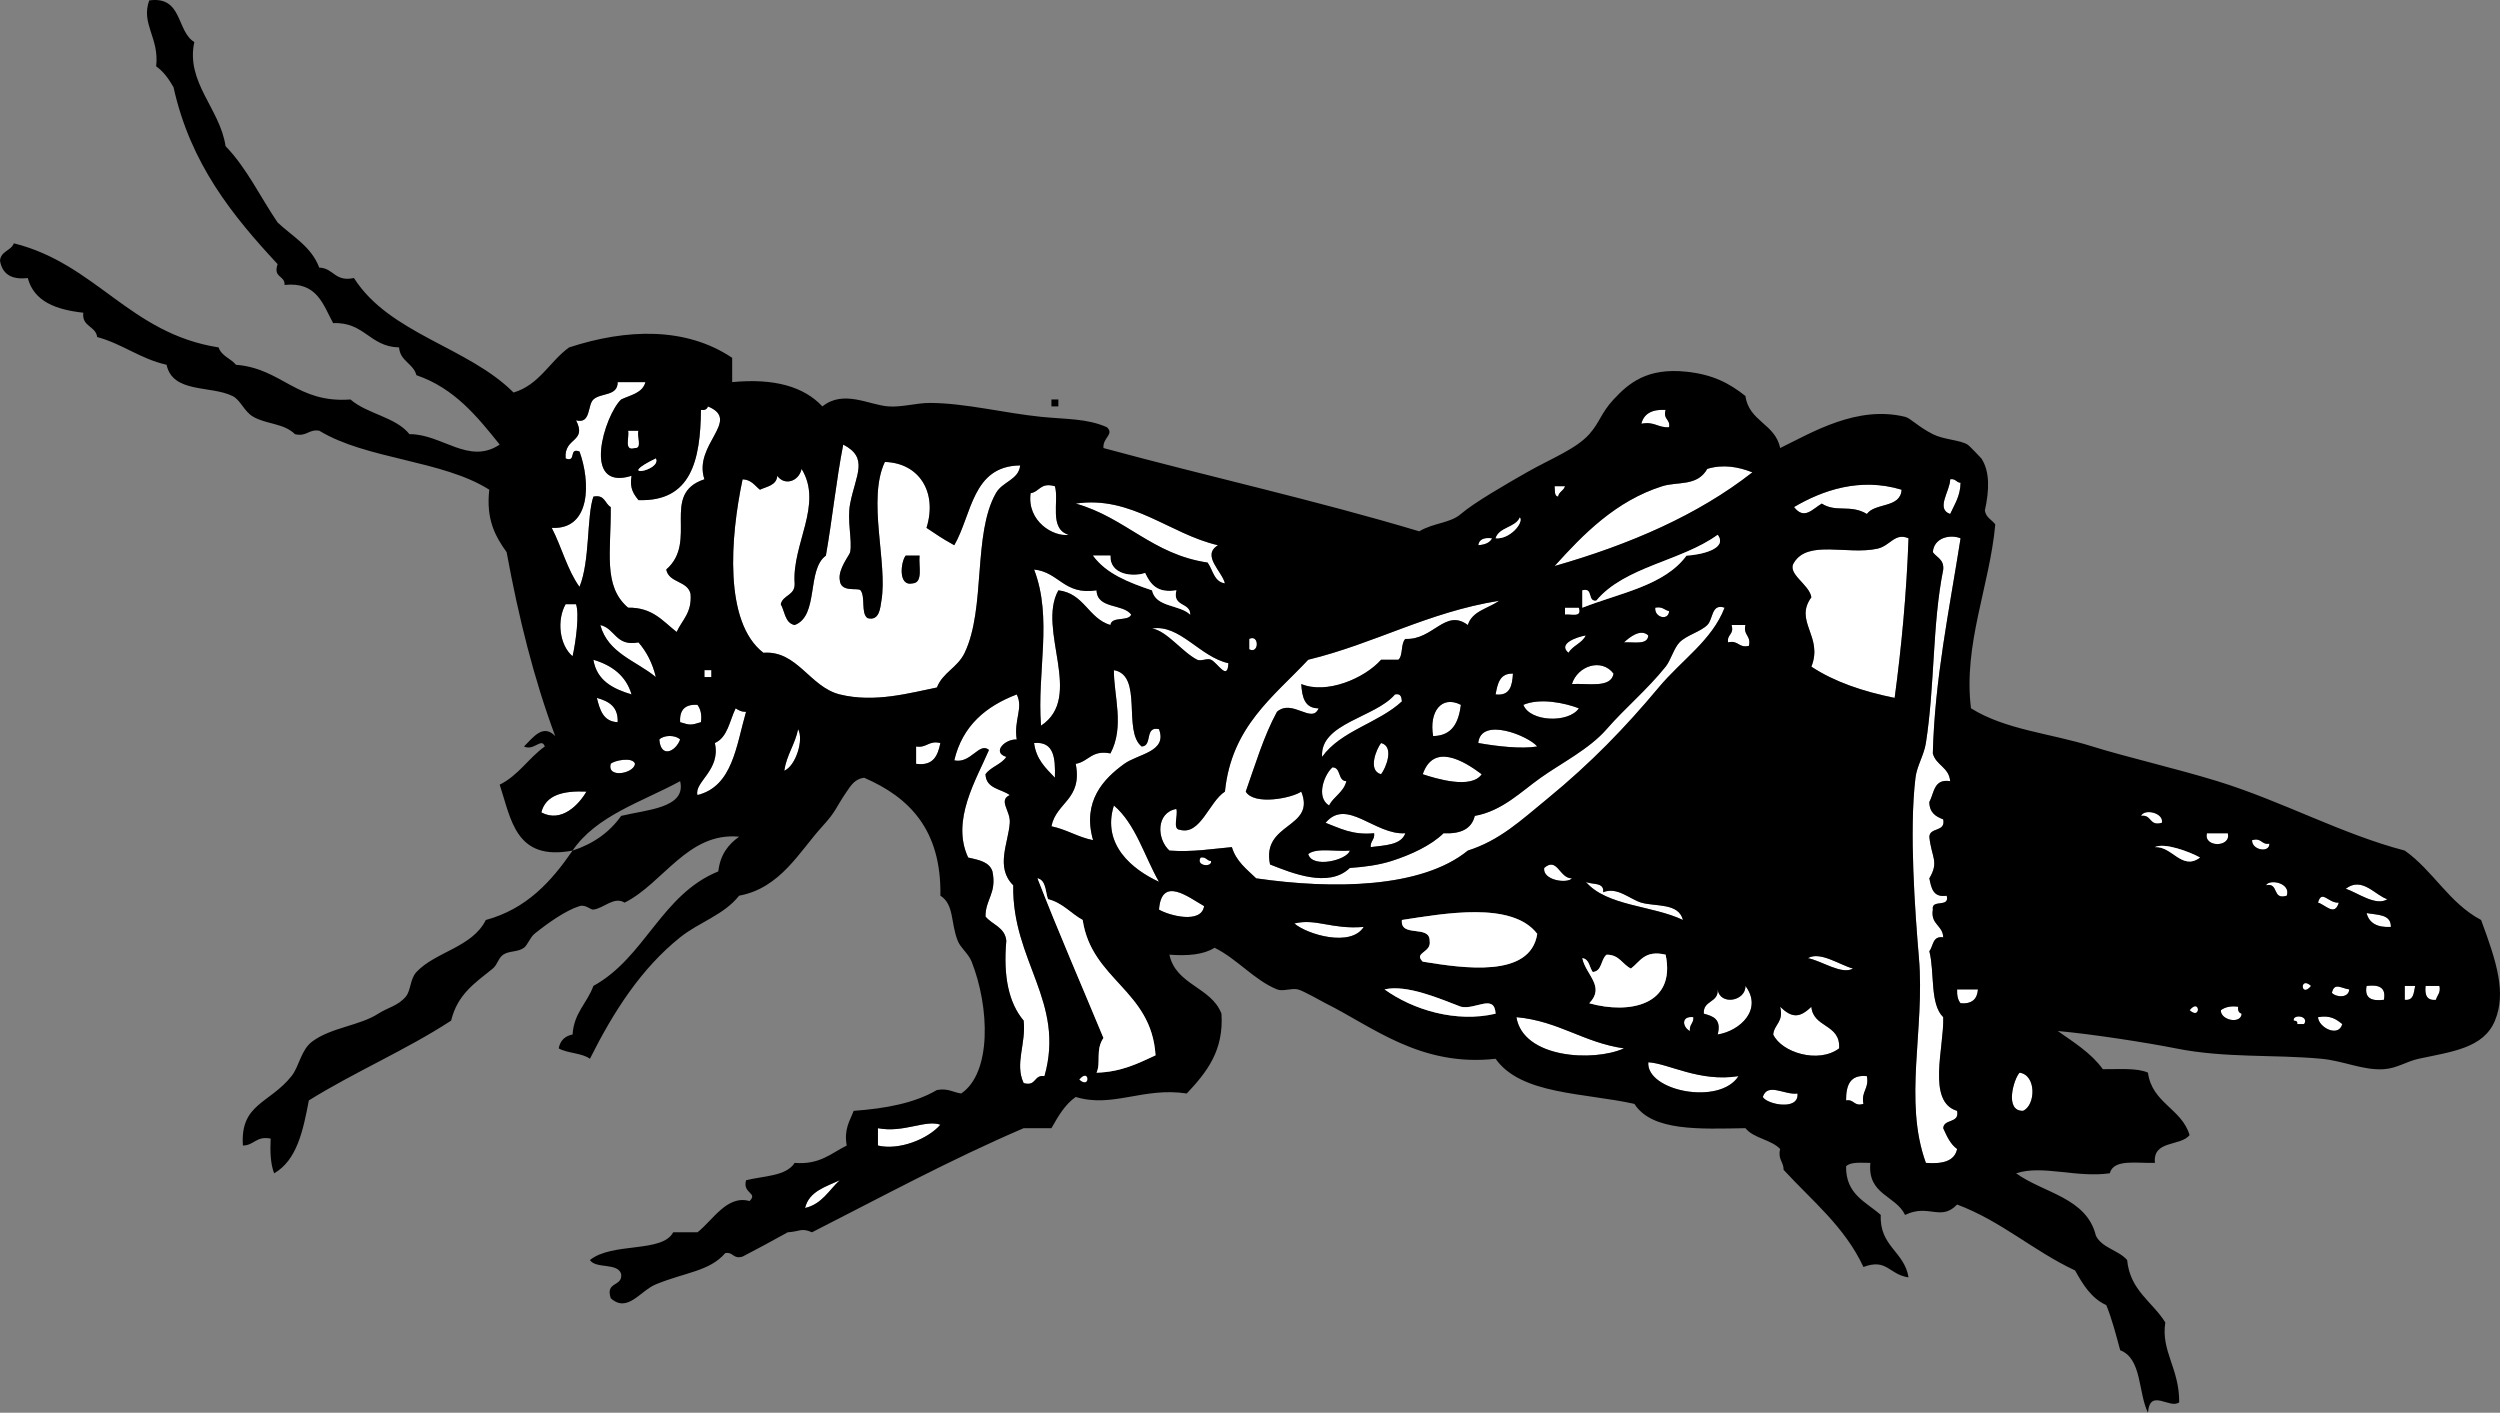 <?xml version="1.0" encoding="utf-8"?>
<!-- Generator: Adobe Illustrator 12.0.1, SVG Export Plug-In . SVG Version: 6.00 Build 51448)  -->
<!DOCTYPE svg PUBLIC "-//W3C//DTD SVG 1.1//EN" "http://www.w3.org/Graphics/SVG/1.1/DTD/svg11.dtd">
<svg xmlns="http://www.w3.org/2000/svg" xmlns:xlink="http://www.w3.org/1999/xlink" xmlns:svg="http://www.w3.org/2000/svg" xmlns:dc="http://purl.org/dc/elements/1.1/" xmlns:cc="http://web.resource.org/cc/" xmlns:rdf="http://www.w3.org/1999/02/22-rdf-syntax-ns#" version="1.1" id="Layer_1" width="720.448" height="407.121" viewBox="0 0 720.448 407.121" overflow="visible" enable-background="new 0 0 720.448 407.121" xml:space="preserve">
<rect x="0" y="0" width="720.448" height="407.121" fill="#808080" stroke="none"/>
<g>
	<path fill-rule="evenodd" clip-rule="evenodd" fill="#FFFFFF" d="M186,110.121c-0.821,3.179-4.292,3.708-7,5   c-4.72,4.445-11.635,26.562,3,22c-0.649,3.649,0.674,5.326,2,7c15.185,0.518,17.852-11.481,18-26c1.163,0.163,1.779-0.221,2-1   c9.776,4.029-4.337,10.965-1,21c-12.841,4.217-1.64,17.884-11,26c0.746,3.921,6.142,3.192,7,7c0.465,5.465-2.45,7.55-4,11   c-3.958-3.043-6.885-7.115-14-7c-7.296-6.229-4.881-16.01-5-29c-1.722-0.944-1.637-3.696-5-3c-1.955,5.724-0.939,18.571-4,26   c-3.501-4.833-5.154-11.512-8-17c11.463,0.585,11.119-13.526,8-22c-3.236-1.236-0.764,3.236-4,2c-0.546-6.185,6.281-4.601,3-11   c4.33,1.176,3.251-4.375,5-6c2.141-1.989,7.036-0.866,7-5C180.667,110.121,183.333,110.121,186,110.121z"/>
	<path fill-rule="evenodd" clip-rule="evenodd" d="M303,115.121c0.667,0,1.333,0,2,0c0,0.667,0,1.333,0,2c-0.667,0-1.333,0-2,0   C303,116.454,303,115.787,303,115.121z"/>
	<path fill-rule="evenodd" clip-rule="evenodd" fill="#FFFFFF" d="M480,118.121c-0.826,2.826,1.409,2.591,1,5   c-3.22,0.22-4.231-1.769-8-1C473.727,119.181,476.117,117.905,480,118.121z"/>
	<path fill-rule="evenodd" clip-rule="evenodd" fill="#FFFFFF" d="M181,124.121c1,0,2,0,3,0c-0.547,1.453,1.168,5.168-1,5   C179.64,130.147,181.443,126.01,181,124.121z"/>
	<path fill-rule="evenodd" clip-rule="evenodd" fill="#FFFFFF" d="M243,128.121c7.451,3.837,3.606,8.728,2,17   c-0.949,4.887,0.664,10.583,0,14c-0.165,0.849-3.527,4.882-3,8c0.252,3.808,5.297,2.107,6,3c1.46,1.873,0.04,6.627,2,8   c3.498,0.975,3.679-3.142,4-5c1.862-10.79-4.141-29.18,1-40c9.902,0.288,15.202,8.733,12,19c3.106,2.027,3.862,2.7,8,5   c5.126-8.874,5.154-22.846,19-23c-0.443,4.2-5.076,4.604-7,8c-6.703,11.828-2.86,33.122-9,46c-2.059,4.317-6.331,5.677-8,10   c-7.675,1.528-17.905,4.506-28,2c-8.646-2.146-12.276-12.769-22-12c-11.453-8.789-9.534-33.331-6-50c2.555,0.112,3.5,1.833,5,3   c2.051-0.949,4.76-1.24,5-4c2.1,2.958,6.229,1.615,7-2c6.297,10.261-2.8,21.649-2,33c0.178,3.511-3.378,3.289-4,6   c1.2,2.134,1.22,5.446,4,6c7.064-2.602,3.385-15.948,9-20C239.851,149.638,240.976,138.43,243,128.121z M263,168.121   c3.111-0.223,1.689-4.977,2-8c-1.333,0-2.667,0-4,0C259.614,161.8,258.691,169.08,263,168.121z"/>
	<path fill-rule="evenodd" clip-rule="evenodd" fill="#FFFFFF" d="M505,136.121c-15.705,12.294-35.232,20.767-57,27   c8.28-9.207,17.665-18.774,31-23c4.49-1.423,10.095,0.138,13-5C496.521,133.718,500.963,134.52,505,136.121z"/>
	<path fill-rule="evenodd" clip-rule="evenodd" fill="#FFFFFF" d="M562,138.121c1.615-0.282,1.722,0.945,3,1   c-0.08,3.92-1.763,6.237-3,9C557.728,146.668,562.016,141.41,562,138.121z"/>
	<path fill-rule="evenodd" clip-rule="evenodd" fill="#FFFFFF" d="M548,141.121c-0.288,5.378-7.636,3.698-10,7   c-4.696-2.861-8.94-0.329-13-3c-2.752,1.633-5.065,4.792-8,1C525.201,141.293,536.005,137.499,548,141.121z"/>
	<path fill-rule="evenodd" clip-rule="evenodd" fill="#FFFFFF" d="M304,140.121c1.275,4.127-1.837,12.335,4,14   c-4.37,0.682-12.113-3.871-11-12C299.615,141.736,299.793,138.914,304,140.121z"/>
	<path fill-rule="evenodd" clip-rule="evenodd" fill="#FFFFFF" d="M448,140.121c1,0,2,0,3,0c-0.354,1.313-1.761,1.573-2,3   C447.828,142.959,448.156,141.297,448,140.121z"/>
	<path fill-rule="evenodd" clip-rule="evenodd" fill="#FFFFFF" d="M310,145.121c16.076-2.405,27.159,8.838,41,12   c-4.836,2.972,1.202,7.523,2,11c-3.211-0.455-3.441-3.892-5-6C332.022,159.765,324.326,149.128,310,145.121z"/>
	<path fill-rule="evenodd" clip-rule="evenodd" fill="#FFFFFF" d="M565,155.121c-3.318,21.088-7.446,40.592-8,62   c0.898,3.435,4.685,3.982,5,8c-4.767-0.767-4.59,3.41-6,6c0.008,2.992,1.798,4.202,4,5c0.753,3.753-3.82,2.18-4,5   c0.579,5.949,2.888,7.154,0,12c0.57,2.763,1.059,5.607,5,5c0.962,3.629-4.493,0.84-4,4c-0.698,4.365,2.887,4.446,3,8   c-3.135-0.468-2.819,2.515-4,4c1.565,6.102,0.098,15.235,4,19c0.29,8.641-4.812,24.424,4,27c0.753,3.753-3.82,2.18-4,5   c1.035,2.299,2.065,4.602,4,6c-0.745,3.589-4.304,4.362-9,4c-6.52-17.878-0.27-38.443-2-59c-1.115-13.249-2.858-36.7-1-52   c0.419-3.452,2.454-6.483,3-10c2.618-16.856,1.813-34.095,5-50c0.251-2.917-1.883-3.45-3-5   C557.334,154.897,562.013,153.914,565,155.121z"/>
	<path fill-rule="evenodd" clip-rule="evenodd" fill="#FFFFFF" d="M430,155.121c-0.658,1.342-2.138,1.862-4,2   C426.241,155.361,427.721,154.841,430,155.121z"/>
	<path fill-rule="evenodd" clip-rule="evenodd" fill="#FFFFFF" d="M550,155.121c-0.584,16.083-2.028,31.305-4,46   c-9.15-1.85-17.373-4.627-24-9c3.49-8.762-5.095-13.035,0-20c-0.596-3.772-7.182-6.773-5-10c4.043-6.633,15.414-2.134,24-4   C544.746,157.306,546.027,153.404,550,155.121z"/>
	<path fill-rule="evenodd" clip-rule="evenodd" d="M261,160.121c1.333,0,2.667,0,4,0c-0.311,3.023,1.111,7.777-2,8   C258.691,169.08,259.614,161.8,261,160.121z"/>
	<path fill-rule="evenodd" clip-rule="evenodd" fill="#FFFFFF" d="M298,164.121c7.259,0.741,8.557,7.443,18,6   c0.204,5.463,7.582,3.752,10,7c-0.904,2.096-5.645,0.355-6,3c-6.419-1.914-7.536-9.131-15-10c-6.28,11.302,7.525,30.752-5,39   C298.797,193.702,303.405,178.125,298,164.121z"/>
	<path fill-rule="evenodd" clip-rule="evenodd" fill="#FFFFFF" d="M432,173.121c-3.075,2.259-7.761,2.905-9,7   c-6.521-4.88-9.994,4.398-18,4c-1.388,1.278-0.612,4.722-2,6c-1.667,0-3.333,0-5,0c-4.798,5.418-15.766,10.022-23,7   c0.222,3.777,0.981,7.019,5,7c-1.901,4.664-7.591-2.85-12,1c-3.768,6.898-6.215,15.118-9,23c2.365,4.025,13.21,1.925,16,0   c4.313,10.73-11.554,8.81-9,21c6.25,2.457,16.911,6.904,23,1c4.242-0.277,8.418-0.859,12-2c5.556-1.77,11.416-4.477,15-8   c4.923,0.256,8.098-1.236,9-5c7.873-1.378,13.425-7.06,19-11c6.114-4.321,14.029-8.291,19-14c5.366-6.163,11.585-11.265,17-18   c1.494-1.858,2.363-5.324,4-7c2.056-2.105,5.923-2.98,8-5c1.766-1.716,1.119-6.294,5-5c-3.63,9.436-12.31,14.993-19,23   c-9.651,11.551-19.526,21.772-32,32c-7.846,6.434-13.802,12.063-23,15c-13.357,10.894-38.945,11.195-61,8   c-2.709-2.624-5.78-4.887-7-9c-5.82,0.513-11.188,1.479-18,1c-3.692-3.37-3.87-10.942,2-12c0.575,1.758-1.208,5.875,1,6   c5.937,1.705,8.425-8.072,13-11c1.896-18.771,14.013-27.32,24-38C396.309,185.429,411.343,176.463,432,173.121z"/>
	<path fill-rule="evenodd" clip-rule="evenodd" fill="#FFFFFF" d="M163,174.121c1,0,2,0,3,0c1.005,2.8-0.056,10.943-1,15   C161.199,185.894,160.405,178.69,163,174.121z"/>
	<path fill-rule="evenodd" clip-rule="evenodd" fill="#FFFFFF" d="M451,175.121c1.333,0,2.667,0,4,0c1.008,3.008-2.228,1.772-4,2   C451,176.454,451,175.788,451,175.121z"/>
	<path fill-rule="evenodd" clip-rule="evenodd" fill="#FFFFFF" d="M477,175.121c2.09-0.424,2.648,0.686,4,1   C480.88,178.96,476.735,178.042,477,175.121z"/>
	<path fill-rule="evenodd" clip-rule="evenodd" fill="#FFFFFF" d="M173,180.121c4.334,0.999,4.405,6.262,11,5   c2.325,2.675,4.038,5.962,5,10C183.354,190.433,175.179,188.275,173,180.121z"/>
	<path fill-rule="evenodd" clip-rule="evenodd" fill="#FFFFFF" d="M332,181.121c7.978-1.3,13.792,8.2,22,10   c-0.213,5.25-2.993,0.009-5-1c-1.063-0.534-2.94,0.54-4,0C340.699,187.929,336.26,181.797,332,181.121z"/>
	<path fill-rule="evenodd" clip-rule="evenodd" fill="#FFFFFF" d="M499,180.121c1.333,0,2.667,0,4,0c-0.726,3.059,1.726,2.941,1,6   c-3.059,0.726-2.941-1.726-6-1C497.591,182.711,499.826,182.947,499,180.121z"/>
	<path fill-rule="evenodd" clip-rule="evenodd" fill="#FFFFFF" d="M475,183.121c-0.14,2.86-4.171,1.829-7,2   C469.617,183.614,472.812,181.051,475,183.121z"/>
	<path fill-rule="evenodd" clip-rule="evenodd" fill="#FFFFFF" d="M457,183.121c-1.076,2.257-3.754,2.913-5,5   C448.752,185.45,454.634,183.488,457,183.121z"/>
	<path fill-rule="evenodd" clip-rule="evenodd" fill="#FFFFFF" d="M360,184.121c2.917-1.47,2.917,4.47,0,3   C360,186.121,360,185.121,360,184.121z"/>
	<path fill-rule="evenodd" clip-rule="evenodd" fill="#FFFFFF" d="M171,190.121c5.382,1.618,9.411,4.59,11,10   C176.624,198.497,171.983,196.137,171,190.121z"/>
	<path fill-rule="evenodd" clip-rule="evenodd" fill="#FFFFFF" d="M465,194.121c-0.73,4.27-7.24,2.76-12,3   C454.6,191.924,461.504,189.526,465,194.121z"/>
	<path fill-rule="evenodd" clip-rule="evenodd" fill="#FFFFFF" d="M203,193.121c0.667,0,1.333,0,2,0c0,0.667,0,1.333,0,2   c-0.667,0-1.333,0-2,0C203,194.454,203,193.788,203,193.121z"/>
	<path fill-rule="evenodd" clip-rule="evenodd" fill="#FFFFFF" d="M321,193.121c8.521,1.479,2.453,17.547,8,22   c3.246-0.088,0.704-5.963,5-5c2.477,6.56-5.98,7.104-10,10c-5.938,4.278-12.197,10.785-9,22c-4.447-0.887-7.587-3.079-12-4   c1.372-6.962,9-7.667,7-18c3.714-0.619,4.575-4.092,10-3C324.156,209.407,320.926,200.278,321,193.121z"/>
	<path fill-rule="evenodd" clip-rule="evenodd" fill="#FFFFFF" d="M436,194.121c-0.2,3.467-0.833,6.501-5,6   C431.561,197.015,432.193,193.981,436,194.121z"/>
	<path fill-rule="evenodd" clip-rule="evenodd" fill="#FFFFFF" d="M293,200.121c1.989,3.912-0.899,7.333,0,13   c-3.204-0.271-7.319,3.65-3,5c-1.453,2.214-4.487,2.847-6,5c0.149,4.185,4.484,4.183,7,6c-3.388,1.569,0.245,4.508,0,8   c-0.411,5.862-4.23,12.834,1,18c-0.403,21.823,15.067,33.536,9,55c-3.15-0.483-2.264,3.069-6,2c-2.626-5.601,0.729-11.247,0-18   c-4.282-5.052-5.923-12.743-5-23c-0.387-3.946-4.065-4.602-6-7c-0.024-5.023,3.304-6.696,2-13c-0.879-2.787-4.017-3.316-7-4   c-5.004-10.707,2.424-22.604,6-31c-2.787-2.396-5.233,4.057-10,3C277.361,209.148,284.081,203.535,293,200.121z"/>
	<path fill-rule="evenodd" clip-rule="evenodd" fill="#FFFFFF" d="M404,202.121c-6.727,6.273-17.581,8.419-23,16   c-0.721-9.729,15.356-11.304,21-18C403.701,199.753,403.887,200.901,404,202.121z"/>
	<path fill-rule="evenodd" clip-rule="evenodd" fill="#FFFFFF" d="M172,201.121c3.396,0.938,6.191,2.476,6,7   C173.837,207.95,172.867,204.586,172,201.121z"/>
	<path fill-rule="evenodd" clip-rule="evenodd" fill="#FFFFFF" d="M421,203.121c-0.651,5.016-2.423,8.91-8,9   C411.778,205.147,415.393,200.245,421,203.121z"/>
	<path fill-rule="evenodd" clip-rule="evenodd" fill="#FFFFFF" d="M455,204.121c-2.884,4.296-14.089,3.962-16-1   C443.778,201.074,450.84,202.529,455,204.121z"/>
	<path fill-rule="evenodd" clip-rule="evenodd" fill="#FFFFFF" d="M201,203.121c0.839,1.161,1.319,2.681,1,5   c-2.928,0.898-3.072,0.898-6,0C195.771,204.559,197.438,202.892,201,203.121z"/>
	<path fill-rule="evenodd" clip-rule="evenodd" fill="#FFFFFF" d="M212,204.121c0.804,0.529,1.624,1.043,3,1   c-2.849,9.818-3.856,21.477-14,24c-1.041-3.735,6.808-7.171,5-15C209.705,212.493,210.243,207.697,212,204.121z"/>
	<path fill-rule="evenodd" clip-rule="evenodd" fill="#FFFFFF" d="M230,210.121c1.693,3.066-0.683,10.62-4,12   C226.706,217.494,229.104,214.557,230,210.121z"/>
	<path fill-rule="evenodd" clip-rule="evenodd" fill="#FFFFFF" d="M443,215.121c-4.491,0.766-11.459-0.021-17-1   C426.759,206.421,440.547,212.104,443,215.121z"/>
	<path fill-rule="evenodd" clip-rule="evenodd" fill="#FFFFFF" d="M196,213.121c-1.271,3.439-5.546,5.54-6,0   C191.279,211.753,194.721,211.753,196,213.121z"/>
	<path fill-rule="evenodd" clip-rule="evenodd" fill="#FFFFFF" d="M271,214.121c-0.738,3.595-1.983,6.684-7,6c0-1.667,0-3.333,0-5   C267.156,215.61,267.531,213.319,271,214.121z"/>
	<path fill-rule="evenodd" clip-rule="evenodd" fill="#FFFFFF" d="M298,214.121c5.874-0.54,6.143,4.524,6,10   C301.394,221.393,298.599,218.855,298,214.121z"/>
	<path fill-rule="evenodd" clip-rule="evenodd" fill="#FFFFFF" d="M398,214.121c3.93,1.012,1.369,7.278,0,9   C394.07,222.109,396.631,215.842,398,214.121z"/>
	<path fill-rule="evenodd" clip-rule="evenodd" fill="#FFFFFF" d="M427,223.121c-3.001,4.41-13.243,1.235-17,0   C413.084,214.111,421.604,219.074,427,223.121z"/>
	<path fill-rule="evenodd" clip-rule="evenodd" fill="#FFFFFF" d="M183,220.121c-0.295,2.814-8.162,4.286-7,0   C176.845,219.183,182.375,217.985,183,220.121z"/>
	<path fill-rule="evenodd" clip-rule="evenodd" fill="#FFFFFF" d="M384,221.121c2.57,0.097,1.43,3.903,4,4   c-0.791,3.21-3.631,4.369-5,7C379.119,229.736,381.651,223.115,384,221.121z"/>
	<path fill-rule="evenodd" clip-rule="evenodd" fill="#FFFFFF" d="M169,228.121c-2.169,3.751-7.211,9.108-13,6   C157.258,229.045,162.365,227.819,169,228.121z"/>
	<path fill-rule="evenodd" clip-rule="evenodd" fill="#FFFFFF" d="M321,232.121c6.3,5.367,8.758,14.576,13,22   C326.4,250.633,317.453,243.453,321,232.121z"/>
	<path fill-rule="evenodd" clip-rule="evenodd" fill="#FFFFFF" d="M405,240.121c-1.23,3.437-5.876,3.457-10,4   c-0.127-1.794,1.225-2.109,1-4c-6.274,0.607-9.875-1.458-14-3C388.121,229.774,396.246,240.74,405,240.121z"/>
	<path fill-rule="evenodd" clip-rule="evenodd" fill="#FFFFFF" d="M617,235.121c1.025-2.23,6.695-0.79,6,2   C619.264,238.19,620.149,234.637,617,235.121z"/>
	<path fill-rule="evenodd" clip-rule="evenodd" fill="#FFFFFF" d="M636,240.121c2,0,4,0,6,0   C643.102,244.288,634.898,244.288,636,240.121z"/>
	<path fill-rule="evenodd" clip-rule="evenodd" fill="#FFFFFF" d="M649,242.121c2.826-0.826,2.591,1.409,5,1   C654.066,245.943,648.864,244.969,649,242.121z"/>
	<path fill-rule="evenodd" clip-rule="evenodd" fill="#FFFFFF" d="M389,245.121c-0.704,2.701-10.84,5.268-12,1   C379.417,244.205,385.036,245.49,389,245.121z"/>
	<path fill-rule="evenodd" clip-rule="evenodd" fill="#FFFFFF" d="M346,247.121c1.615-0.282,1.722,0.945,3,1   C349.396,250.061,344.445,249.582,346,247.121z"/>
	<path fill-rule="evenodd" clip-rule="evenodd" fill="#FFFFFF" d="M453,253.121c-1.353,1.609-8.522,0.58-8-3   C448.817,246.803,449.365,253.161,453,253.121z"/>
	<path fill-rule="evenodd" clip-rule="evenodd" fill="#FFFFFF" d="M457,254.121c1.742,0.924,5.367-0.034,5,3   c4.073-1.668,7.66,2.024,11,3c4.095,1.196,10.73-0.015,12,5C476.213,260.908,462.965,261.156,457,254.121z"/>
	<path fill-rule="evenodd" clip-rule="evenodd" fill="#FFFFFF" d="M653,255.121c1.017-1.91,7.268-0.68,6,3   C654.634,259.487,656.872,254.249,653,255.121z"/>
	<path fill-rule="evenodd" clip-rule="evenodd" fill="#FFFFFF" d="M676,256.121c4.72-3.675,8.6,2.033,12,3   C684.777,261.298,679.288,257.2,676,256.121z"/>
	<path fill-rule="evenodd" clip-rule="evenodd" fill="#FFFFFF" d="M347,261.121c-0.784,5.299-10.332,2.641-13,1   C334.731,252.274,342.6,258.644,347,261.121z"/>
	<path fill-rule="evenodd" clip-rule="evenodd" fill="#FFFFFF" d="M674,260.121c-1.22,4.107-3.859,0.572-6,0   C669.066,256.167,671.033,260.375,674,260.121z"/>
	<path fill-rule="evenodd" clip-rule="evenodd" fill="#FFFFFF" d="M682,263.121c3.078,0.589,7.077,0.256,7,4   C685.117,267.336,682.727,266.06,682,263.121z"/>
	<path fill-rule="evenodd" clip-rule="evenodd" fill="#FFFFFF" d="M373,266.121c6.343-1.531,10.685,1.775,20,1   C389.285,273.047,376.716,269.312,373,266.121z"/>
	<path fill-rule="evenodd" clip-rule="evenodd" fill="#FFFFFF" d="M521,276.121c3.475-2.101,9.277,2.026,13,3   C530.748,280.999,524.946,276.872,521,276.121z"/>
	<path fill-rule="evenodd" clip-rule="evenodd" fill="#FFFFFF" d="M666,284.121C662.968,287.818,662.631,281.083,666,284.121   L666,284.121z"/>
	<path fill-rule="evenodd" clip-rule="evenodd" fill="#FFFFFF" d="M503,284.121c5.053,6.736-1.471,12.951-8,14   c1.163-4.496-1.383-5.284-4-6c-0.275-3.942,4.275-3.058,4-7C495.65,289.836,503.085,288.554,503,284.121z"/>
	<path fill-rule="evenodd" clip-rule="evenodd" fill="#FFFFFF" d="M677,285.121c-0.102,2.545-3.727,2.362-5,1   C672.691,282.986,674.667,284.817,677,285.121z"/>
	<path fill-rule="evenodd" clip-rule="evenodd" fill="#FFFFFF" d="M682,284.121c3.418-0.418,5.698,0.302,5,4   C683.582,288.539,681.302,287.819,682,284.121z"/>
	<path fill-rule="evenodd" clip-rule="evenodd" fill="#FFFFFF" d="M693,284.121c1,0,2,0,3,0c-0.421,1.912-0.362,4.305-3,4   C693,286.788,693,285.454,693,284.121z"/>
	<path fill-rule="evenodd" clip-rule="evenodd" fill="#FFFFFF" d="M699,284.121c1.333,0,2.667,0,4,0c0.424,2.09-0.686,2.648-1,4   C699.365,288.422,698.718,286.736,699,284.121z"/>
	<path fill-rule="evenodd" clip-rule="evenodd" fill="#FFFFFF" d="M564,285.121c2,0,4,0,6,0c-0.188,2.812-1.739,4.261-5,4   C564.224,288.231,563.925,286.863,564,285.121z"/>
	<path fill-rule="evenodd" clip-rule="evenodd" fill="#FFFFFF" d="M513,290.121c3.373,3.283,5.627,3.283,9,0   c0.521,6.145,8.443,4.89,8,12c-5.965,4.487-16.596,1.19-19-4C511.306,295.093,514.094,294.548,513,290.121z"/>
	<path fill-rule="evenodd" clip-rule="evenodd" fill="#FFFFFF" d="M631,291.121C634.032,287.423,634.369,294.158,631,291.121   L631,291.121z"/>
	<path fill-rule="evenodd" clip-rule="evenodd" fill="#FFFFFF" d="M645,290.121c-0.163,1.162,0.221,1.779,1,2   c-0.153,3.118-6.117,1.923-6-1C641.161,290.282,642.681,289.801,645,290.121z"/>
	<path fill-rule="evenodd" clip-rule="evenodd" fill="#FFFFFF" d="M437,293.121c12.211,1.122,19.331,7.336,31,9   C459.161,306.1,438.891,304.942,437,293.121z"/>
	<path fill-rule="evenodd" clip-rule="evenodd" fill="#FFFFFF" d="M488,293.121c0.127,1.794-1.225,2.109-1,4   C484.924,296.116,484.259,292.699,488,293.121z"/>
	<path fill-rule="evenodd" clip-rule="evenodd" fill="#FFFFFF" d="M661,294.121c-0.396-1.94,4.555-1.461,3,1c-0.667,0-1.333,0-2,0   C662.184,294.27,661.61,294.177,661,294.121z"/>
	<path fill-rule="evenodd" clip-rule="evenodd" fill="#FFFFFF" d="M668,293.121c3.649-0.649,5.326,0.674,7,2   C673.93,299.109,668.123,296.087,668,293.121z"/>
	<path fill-rule="evenodd" clip-rule="evenodd" fill="#FFFFFF" d="M501,310.121c-5.427,8.554-26.604,4.285-26-4   C480.826,306.451,489.759,311.914,501,310.121z"/>
	<path fill-rule="evenodd" clip-rule="evenodd" fill="#FFFFFF" d="M582,309.121c4.916,0.681,4.659,9.409,1,11   C577.553,320.263,580.328,310.873,582,309.121z"/>
	<path fill-rule="evenodd" clip-rule="evenodd" fill="#FFFFFF" d="M311,311.121C314.032,307.423,314.369,314.158,311,311.121   L311,311.121z"/>
	<path fill-rule="evenodd" clip-rule="evenodd" fill="#FFFFFF" d="M538,310.121c0.708,3.708-1.708,4.292-1,8   c-2.826,0.826-2.591-1.409-5-1C531.973,312.759,533.148,309.602,538,310.121z"/>
	<path fill-rule="evenodd" clip-rule="evenodd" fill="#FFFFFF" d="M518,315.121c0.508,5.09-8.849,3.141-10,1   C509.381,311.822,514.362,315.668,518,315.121z"/>
	<path fill-rule="evenodd" clip-rule="evenodd" fill="#FFFFFF" d="M271,324.121c-3.609,4.163-11.929,7.461-18,6c0-1.667,0-3.333,0-5   C260.359,326.56,266.772,322.573,271,324.121z"/>
	<path fill-rule="evenodd" clip-rule="evenodd" fill="#FFFFFF" d="M242,340.121c-3.129,2.871-5.125,6.875-10,8   C233.172,343.293,237.906,342.026,242,340.121z"/>
	<path fill-rule="evenodd" clip-rule="evenodd" d="M196,225.121c-11.016,5.984-24.115,9.886-31,20c-16.46,3.127-17.678-8.988-21-19   c5.37-2.63,8.323-7.677,13-11c-0.92-2.726-3.126,1.396-6,0c2.668-2.632,5.482-6.638,9-3c-6.073-16.261-10.544-34.122-14-53   c-3.2-4.467-5.989-9.344-5-18c-13.458-8.542-35.312-8.688-49-17c-3.156-0.489-3.531,1.802-7,1c-3.213-3.168-8.173-2.826-12-5   c-2.661-1.512-3.642-4.846-6-6c-6.332-3.1-17.22-0.726-19-9c-7.607-1.726-12.668-5.998-20-8c-0.419-3.248-4.453-2.881-4-7   c-7.791-0.876-14.175-3.158-16-10c-4.909,0.576-7.37-1.297-8-5c0.225-2.775,3.171-2.829,4-5c23.737,5.93,33.343,25.99,59,30   c0.827,2.507,3.503,3.163,5,5c13.275,1.058,17.514,11.153,33,10c4.798,4.202,12.997,5.003,17,10c9.325-0.082,17.082,8.967,26,3   c-6.523-8.144-13.077-16.257-24-20c-0.898-3.435-4.684-3.982-5-8c-8.473-0.194-9.95-7.384-19-7c-2.928-5.406-4.662-12.005-14-11   c0.17-2.837-3.382-1.952-2-6c-13.003-13.997-25.11-28.89-30-51c-1.347-2.319-2.841-4.492-5-6c0.961-8.25-4.454-12.176-2-19   c9.675-1.341,7.792,8.874,13,12c-2.526,11.623,7.412,19.183,9,30c6.077,6.256,10.015,14.651,15,22c4.296,4.037,9.733,6.933,12,13   c4.19,0.143,4.462,4.204,10,3c10.231,16.102,32.839,19.828,46,33c7.444-2.223,10.383-8.95,16-13c16.662-5.45,33.716-5.921,47,3   c0,2.333,0,4.667,0,7c12.175-1.175,20.677,1.323,26,7c6.094-4.905,13.47-0.404,19,0c3.917,0.286,8.079-1.01,12-1   c10.057,0.024,21.606,2.95,32,4c7.339,0.742,13.223,0.443,19,3c2.204,2.111-1.283,2.956-1,6c30.146,8.187,61.521,15.146,91,24   c4.092-2.47,8.884-2.306,12-5c3.699-3.198,12.886-8.521,19-12c6.994-3.979,14.143-6.69,18-11c3.009-3.362,3.354-6.074,7-10   c4.326-4.659,9.623-9.214,21-8c7.628,0.814,12.284,3.273,17,7c0.985,7.348,8.641,8.025,10,15c9.303-4.547,22.194-12.367,36-9   c1.592,0.388,3.67,2.799,8,5c3.163,1.608,7.804,1.644,10,3c0.683,0.421,4.063,4.097,4,4c2.478,3.793,2.287,9.138,1,15   c0.297,2.036,2.003,2.664,3,4c-1.612,17.753-9.287,34.67-7,53c9.98,6.232,22.821,7.169,35,11c9.316,2.931,24.242,6.375,36,10   c18.693,5.763,35.856,15.267,54,20c8.206,5.794,12.821,15.179,22,20c4.615,12.38,7.264,21.091,4,29c-3.285,7.96-12.405,8.941-22,11   c-3.45,0.74-6.203,2.745-10,3c-6.003,0.403-11.562-2.397-18-3c-13.816-1.293-27.649-0.128-42-3c-7.922-1.586-24.183-4.145-34-5   c4.698,3.302,9.644,6.356,13,11c4.612,0.055,9.776-0.443,13,1c1.181,8.819,9.699,10.3,12,18c-2.674,3.326-10.646,1.354-10,8   c-5.149,0.184-11.913-1.246-13,3c-9.83,1.358-19.322-2.49-27,0c7.934,5.733,20.344,6.989,23,18c1.78,3.553,6.531,4.136,9,7   c0.842,8.825,7.319,12.014,11,18c-1.3,8.266,4.078,13.25,4,23c-2.725,2.068-8.463-4.234-9,3c-2.854-5.812-1.712-15.621-8-18   c-1.203-4.464-2.365-8.968-4-13c-4.341-1.992-6.741-5.926-9-10c-12.037-5.629-21.162-14.171-34-19c-4.733,4.957-8.177-0.318-15,3   c-2.68-5.654-10.895-5.772-10-15c-2.656,0.011-5.711-0.378-7,1c-0.113,8.113,5.765,10.235,10,14c-0.416,9.082,6.817,10.517,8,18   c-5.754-0.856-6.13-5.554-13-3c-5.388-11.612-14.866-19.134-23-28c0.022-2.355-1.723-2.944-1-6c-2.584-2.749-7.636-3.031-10-6   c-13.229,0.229-26.939,0.939-32-7c-14.436-3.231-32.708-2.625-40-13c-21.706,2.416-35.513-9.311-49-16c-1.21-0.601-6.355-3.589-8-4   c-1.79-0.447-4.303,0.692-6,0c-6.562-2.677-11.476-8.797-18-12c-3.035,1.966-7.595,2.405-13,2c1.878,8.789,12.057,9.276,15,17   c0.678,10.539-4.075,16.719-10,23c-12.506-1.915-21.395,4.252-32,1c-3.149,2.184-5.066,5.601-7,9c-2.667,0-5.333,0-8,0   c-21.233,9.1-40.889,19.777-61,30c-3.164-1.374-3.342-0.218-7,0c-4.281,2.386-8.616,4.717-13,7c-2.826,0.826-2.591-1.409-5-1   c-4.514,5.257-11.557,5.522-20,9c-4.542,1.87-8.178,8.367-13,4c-1.629-4.962,3.479-3.188,3-7c-1.011-3.322-7.278-1.389-9-4   c6.438-5.216,20.854-1.995,24-8c2.333,0,4.667,0,7,0c4.376-3.396,8.52-10.87,15-9c2.535-2.442-2.108-2.131-1-6   c5.058-1.275,11.543-1.124,14-5c7.264,0.597,10.534-2.8,15-5c-0.838-4.838,0.928-7.072,2-10c9.342-0.657,17.709-2.291,24-6   c3.247-0.58,4.652,0.681,7,1c8.798-5.963,8.198-24.816,3-38c-0.913-2.315-3.154-3.885-4-6c-2.084-5.209-0.987-10.464-5-13   c0.324-18.99-8.963-28.37-22-34c-2.604,0.373-3.684,2.072-5,4c-3.366,4.931-2.907,5.516-7,10c-6.655,7.291-12.065,17.782-24,20   c-4.495,5.636-11.473,7.571-17,12c-11.277,9.037-19.177,21.382-26,35c-2.295-1.705-6.451-1.55-9-3c0.435-2.232,1.768-3.565,4-4   c0.391-6.276,4.247-9.086,6-14c14.855-8.145,19.623-26.377,36-33c0.537-4.797,2.87-7.797,6-10c-14.76-1.422-21.888,13.441-33,19   c-3.075-1.9-6,1.651-9,2c-0.854,0.1-2.226-1.543-4-1c-3.92,1.199-9.191,4.929-13,8c-1.161,0.937-2.008,3.264-3,4   c-1.766,1.312-4.268,0.817-6,2c-1.385,0.945-1.654,2.911-3,4c-5.211,4.216-10.153,7.424-12,15c-12.904,8.43-27.861,14.806-41,23   c-1.647,8.686-3.433,17.234-10,21c-1.036-2.631-1.197-6.137-1-10c-4.177-0.844-4.723,1.944-8,2c-0.841-12.057,7.687-12.068,14-20   c2.275-2.858,2.704-7.562,6-10c5.488-4.059,13.652-4.539,19-8c2.814-1.821,5.797-2.27,8-5c1.41-1.747,1.184-5.063,3-7   c5.529-5.896,16.065-7.083,20-15c11.789-3.211,18.883-11.117,25-20c6.032-1.968,10.692-5.309,14-10   C186.203,233.337,197.875,232.915,196,225.121z M178,110.121c0.036,4.134-4.859,3.011-7,5c-1.749,1.625-0.67,7.176-5,6   c3.281,6.399-3.546,4.815-3,11c3.236,1.236,0.764-3.236,4-2c3.119,8.474,3.463,22.585-8,22c2.846,5.488,4.499,12.167,8,17   c3.061-7.429,2.045-20.276,4-26c3.363-0.696,3.278,2.056,5,3c0.119,12.99-2.296,22.771,5,29c7.115-0.115,10.042,3.957,14,7   c1.55-3.45,4.465-5.535,4-11c-0.858-3.808-6.254-3.079-7-7c9.36-8.116-1.841-21.783,11-26c-3.337-10.035,10.776-16.971,1-21   c-0.221,0.779-0.837,1.163-2,1c-0.148,14.519-2.815,26.518-18,26c-1.326-1.674-2.649-3.351-2-7c-14.635,4.562-7.72-17.555-3-22   c2.708-1.292,6.179-1.821,7-5C183.333,110.121,180.667,110.121,178,110.121z M473,122.121c3.769-0.769,4.78,1.22,8,1   c0.409-2.409-1.826-2.174-1-5C476.117,117.905,473.727,119.181,473,122.121z M183,129.121c2.168,0.168,0.453-3.547,1-5   c-1,0-2,0-3,0C181.443,126.01,179.64,130.147,183,129.121z M238,160.121c-5.615,4.052-1.936,17.398-9,20c-2.78-0.554-2.8-3.866-4-6   c0.622-2.711,4.178-2.489,4-6c-0.8-11.351,8.297-22.739,2-33c-0.771,3.615-4.9,4.958-7,2c-0.24,2.76-2.949,3.051-5,4   c-1.5-1.167-2.445-2.888-5-3c-3.534,16.669-5.453,41.211,6,50c9.724-0.769,13.354,9.854,22,12c10.095,2.506,20.325-0.472,28-2   c1.669-4.323,5.941-5.683,8-10c6.14-12.878,2.297-34.172,9-46c1.924-3.396,6.557-3.8,7-8c-13.846,0.154-13.874,14.126-19,23   c-4.138-2.3-4.894-2.973-8-5c3.202-10.267-2.098-18.712-12-19c-5.141,10.82,0.862,29.21-1,40c-0.321,1.858-0.502,5.975-4,5   c-1.96-1.373-0.54-6.127-2-8c-0.703-0.893-5.748,0.808-6-3c-0.527-3.118,2.835-7.151,3-8c0.664-3.417-0.949-9.113,0-14   c1.606-8.272,5.451-13.163-2-17C240.976,138.43,239.851,149.638,238,160.121z M189,132.121   C176.854,138.016,190.771,135.742,189,132.121L189,132.121z M492,135.121c-2.905,5.138-8.51,3.577-13,5   c-13.335,4.226-22.72,13.793-31,23c21.768-6.233,41.295-14.706,57-27C500.963,134.52,496.521,133.718,492,135.121z M562,148.121   c1.237-2.763,2.92-5.08,3-9c-1.278-0.055-1.385-1.282-3-1C562.016,141.41,557.728,146.668,562,148.121z M517,146.121   c2.935,3.792,5.248,0.633,8-1c4.06,2.671,8.304,0.139,13,3c2.364-3.302,9.712-1.622,10-7   C536.005,137.499,525.201,141.293,517,146.121z M297,142.121c-1.113,8.129,6.63,12.682,11,12c-5.837-1.665-2.725-9.873-4-14   C299.793,138.914,299.615,141.736,297,142.121z M449,143.121c0.239-1.427,1.646-1.687,2-3c-1,0-2,0-3,0   C448.156,141.297,447.828,142.959,449,143.121z M348,162.121c1.559,2.108,1.789,5.545,5,6c-0.798-3.477-6.836-8.028-2-11   c-13.841-3.162-24.924-14.405-41-12C324.326,149.128,332.022,159.765,348,162.121z M431,155.121c4.086,0.375,8.142-4.467,7-6   C436.663,152.117,432.063,151.851,431,155.121z M460,173.121c-2.63,0.296-0.787-3.88-4-3c0,1.667,0,3.333,0,5   c10.768-4.232,23.659-6.341,30-15c4.129-0.239,12.028-1.927,9-6C484.585,161.706,468.152,163.273,460,173.121z M557,159.121   c1.117,1.55,3.251,2.083,3,5c-3.187,15.905-2.382,33.144-5,50c-0.546,3.517-2.581,6.548-3,10c-1.858,15.3-0.115,38.751,1,52   c1.73,20.557-4.52,41.122,2,59c4.696,0.362,8.255-0.411,9-4c-1.935-1.398-2.965-3.701-4-6c0.18-2.82,4.753-1.247,4-5   c-8.812-2.576-3.71-18.359-4-27c-3.902-3.765-2.435-12.898-4-19c1.181-1.485,0.865-4.468,4-4c-0.113-3.554-3.698-3.635-3-8   c-0.493-3.16,4.962-0.371,4-4c-3.941,0.607-4.43-2.237-5-5c2.888-4.846,0.579-6.051,0-12c0.18-2.82,4.753-1.247,4-5   c-2.202-0.798-3.992-2.008-4-5c1.41-2.59,1.233-6.767,6-6c-0.315-4.018-4.102-4.565-5-8c0.554-21.408,4.682-40.912,8-62   C562.013,153.914,557.334,154.897,557,159.121z M426,157.121c1.862-0.138,3.342-0.658,4-2   C427.721,154.841,426.241,155.361,426,157.121z M541,158.121c-8.586,1.866-19.957-2.633-24,4c-2.182,3.227,4.404,6.228,5,10   c-5.095,6.965,3.49,11.238,0,20c6.627,4.373,14.85,7.15,24,9c1.972-14.695,3.416-29.917,4-46   C546.027,153.404,544.746,157.306,541,158.121z M332,170.121c1.047,4.953,7.945,4.055,11,7c-0.025-3.642-5.208-2.126-4-7   c-5.564,0.897-7.514-1.819-9-5c-3.541,1.251-10.254,0.49-10-5c-1.667,0-3.333,0-5,0C318.79,165.331,325.276,167.845,332,170.121z    M300,209.121c12.525-8.248-1.28-27.698,5-39c7.464,0.869,8.581,8.086,15,10c0.355-2.645,5.096-0.904,6-3   c-2.418-3.248-9.796-1.537-10-7c-9.443,1.443-10.741-5.259-18-6C303.405,178.125,298.797,193.702,300,209.121z M377,190.121   c-9.987,10.68-22.104,19.229-24,38c-4.575,2.928-7.063,12.705-13,11c-2.208-0.125-0.425-4.242-1-6c-5.87,1.058-5.692,8.63-2,12   c6.812,0.479,12.18-0.487,18-1c1.22,4.113,4.291,6.376,7,9c22.055,3.195,47.643,2.894,61-8c9.198-2.937,15.154-8.566,23-15   c12.474-10.228,22.349-20.449,32-32c6.69-8.007,15.37-13.564,19-23c-3.881-1.294-3.234,3.284-5,5c-2.077,2.02-5.944,2.895-8,5   c-1.637,1.676-2.506,5.142-4,7c-5.415,6.735-11.634,11.837-17,18c-4.971,5.709-12.886,9.679-19,14c-5.575,3.94-11.127,9.622-19,11   c-0.902,3.764-4.077,5.256-9,5c-3.584,3.523-9.444,6.23-15,8c-3.582,1.141-7.758,1.723-12,2c-6.089,5.904-16.75,1.457-23-1   c-2.554-12.19,13.313-10.27,9-21c-2.79,1.925-13.635,4.025-16,0c2.785-7.882,5.232-16.102,9-23c4.409-3.85,10.099,3.664,12-1   c-4.019,0.019-4.778-3.223-5-7c7.234,3.022,18.202-1.582,23-7c1.667,0,3.333,0,5,0c1.388-1.278,0.612-4.722,2-6   c8.006,0.398,11.479-8.88,18-4c1.239-4.095,5.925-4.741,9-7C411.343,176.463,396.309,185.429,377,190.121z M165,189.121   c0.944-4.057,2.005-12.2,1-15c-1,0-2,0-3,0C160.405,178.69,161.199,185.894,165,189.121z M451,177.121c1.772-0.228,5.008,1.008,4-2   c-1.333,0-2.667,0-4,0C451,175.788,451,176.454,451,177.121z M481,176.121c-1.352-0.314-1.91-1.424-4-1   C476.735,178.042,480.88,178.96,481,176.121z M189,195.121c-0.962-4.038-2.675-7.325-5-10c-6.595,1.262-6.666-4.001-11-5   C175.179,188.275,183.354,190.433,189,195.121z M345,190.121c1.06,0.54,2.937-0.534,4,0c2.007,1.009,4.787,6.25,5,1   c-8.208-1.8-14.022-11.3-22-10C336.26,181.797,340.699,187.929,345,190.121z M498,185.121c3.059-0.726,2.941,1.726,6,1   c0.726-3.059-1.726-2.941-1-6c-1.333,0-2.667,0-4,0C499.826,182.947,497.591,182.711,498,185.121z M468,185.121   c2.829-0.171,6.86,0.86,7-2C472.812,181.051,469.617,183.614,468,185.121z M452,188.121c1.246-2.087,3.924-2.743,5-5   C454.634,183.488,448.752,185.45,452,188.121z M360,187.121c2.917,1.47,2.917-4.47,0-3C360,185.121,360,186.121,360,187.121z    M182,200.121c-1.589-5.41-5.618-8.382-11-10C171.983,196.137,176.624,198.497,182,200.121z M453,197.121   c4.76-0.24,11.27,1.27,12-3C461.504,189.526,454.6,191.924,453,197.121z M203,195.121c0.667,0,1.333,0,2,0c0-0.667,0-1.333,0-2   c-0.667,0-1.333,0-2,0C203,193.788,203,194.454,203,195.121z M320,217.121c-5.425-1.092-6.286,2.381-10,3   c2,10.333-5.628,11.038-7,18c4.413,0.921,7.553,3.113,12,4c-3.197-11.215,3.062-17.722,9-22c4.02-2.896,12.477-3.44,10-10   c-4.296-0.963-1.754,4.912-5,5c-5.547-4.453,0.521-20.521-8-22C320.926,200.278,324.156,209.407,320,217.121z M431,200.121   c4.167,0.501,4.8-2.533,5-6C432.193,193.981,431.561,197.015,431,200.121z M275,219.121c4.767,1.057,7.213-5.396,10-3   c-3.576,8.396-11.004,20.293-6,31c2.983,0.684,6.121,1.213,7,4c1.304,6.304-2.024,7.977-2,13c1.935,2.398,5.613,3.054,6,7   c-0.923,10.257,0.718,17.948,5,23c0.729,6.753-2.626,12.399,0,18c3.736,1.069,2.85-2.483,6-2c6.067-21.464-9.403-33.177-9-55   c-5.23-5.166-1.411-12.138-1-18c0.245-3.492-3.388-6.431,0-8c-2.516-1.817-6.851-1.815-7-6c1.513-2.153,4.547-2.786,6-5   c-4.319-1.35-0.204-5.271,3-5c-0.899-5.667,1.989-9.088,0-13C284.081,203.535,277.361,209.148,275,219.121z M402,200.121   c-5.644,6.696-21.721,8.271-21,18c5.419-7.581,16.273-9.727,23-16C403.887,200.901,403.701,199.753,402,200.121z M178,208.121   c0.191-4.524-2.604-6.062-6-7C172.867,204.586,173.837,207.95,178,208.121z M413,212.121c5.577-0.09,7.349-3.984,8-9   C415.393,200.245,411.778,205.147,413,212.121z M439,203.121c1.911,4.962,13.116,5.296,16,1   C450.84,202.529,443.778,201.074,439,203.121z M196,208.121c2.928,0.898,3.072,0.898,6,0c0.319-2.319-0.161-3.839-1-5   C197.438,202.892,195.771,204.559,196,208.121z M206,214.121c1.808,7.829-6.041,11.265-5,15c10.144-2.523,11.151-14.182,14-24   c-1.376,0.043-2.196-0.471-3-1C210.243,207.697,209.705,212.493,206,214.121z M226,222.121c3.317-1.38,5.693-8.934,4-12   C229.104,214.557,226.706,217.494,226,222.121z M426,214.121c5.541,0.979,12.509,1.766,17,1   C440.547,212.104,426.759,206.421,426,214.121z M190,213.121c0.454,5.54,4.729,3.439,6,0   C194.721,211.753,191.279,211.753,190,213.121z M264,215.121c0,1.667,0,3.333,0,5c5.017,0.684,6.262-2.405,7-6   C267.531,213.319,267.156,215.61,264,215.121z M304,224.121c0.143-5.476-0.126-10.54-6-10   C298.599,218.855,301.394,221.393,304,224.121z M398,223.121c1.369-1.722,3.93-7.988,0-9   C396.631,215.842,394.07,222.109,398,223.121z M410,223.121c3.757,1.235,13.999,4.41,17,0   C421.604,219.074,413.084,214.111,410,223.121z M176,220.121c-1.162,4.286,6.705,2.814,7,0   C182.375,217.985,176.845,219.183,176,220.121z M383,232.121c1.369-2.631,4.209-3.79,5-7c-2.57-0.097-1.43-3.903-4-4   C381.651,223.115,379.119,229.736,383,232.121z M156,234.121c5.789,3.108,10.831-2.249,13-6   C162.365,227.819,157.258,229.045,156,234.121z M334,254.121c-4.242-7.424-6.7-16.633-13-22   C317.453,243.453,326.4,250.633,334,254.121z M382,237.121c4.125,1.542,7.726,3.607,14,3c0.225,1.891-1.127,2.206-1,4   c4.124-0.543,8.77-0.563,10-4C396.246,240.74,388.121,229.774,382,237.121z M623,237.121c0.695-2.79-4.975-4.23-6-2   C620.149,234.637,619.264,238.19,623,237.121z M642,240.121c-2,0-4,0-6,0C634.898,244.288,643.102,244.288,642,240.121z    M654,243.121c-2.409,0.409-2.174-1.826-5-1C648.864,244.969,654.066,245.943,654,243.121z M634,247.121   c-3.019-1.679-10.262-4.365-13-3C626.016,243.802,628.75,250.997,634,247.121z M377,246.121c1.16,4.268,11.296,1.701,12-1   C385.036,245.49,379.417,244.205,377,246.121z M349,248.121c-1.278-0.055-1.385-1.282-3-1   C344.445,249.582,349.396,250.061,349,248.121z M445,250.121c-0.522,3.58,6.647,4.609,8,3   C449.365,253.161,448.817,246.803,445,250.121z M318,299.121c-2.388,3.476-0.647,7.202-2,10c7.139-0.194,11.981-2.686,17-5   c-1.18-18.82-18.385-21.615-21-39c-3.447-1.886-5.742-4.925-10-6c-0.776-2.224-0.578-5.423-3-6   C305.064,268.723,311.65,283.804,318,299.121z M485,265.121c-1.27-5.015-7.905-3.804-12-5c-3.34-0.976-6.927-4.668-11-3   c0.367-3.034-3.258-2.076-5-3C462.965,261.156,476.213,260.908,485,265.121z M659,258.121c1.268-3.68-4.983-4.91-6-3   C656.872,254.249,654.634,259.487,659,258.121z M688,259.121c-3.4-0.967-7.28-6.675-12-3   C679.288,257.2,684.777,261.298,688,259.121z M334,262.121c2.668,1.641,12.216,4.299,13-1   C342.6,258.644,334.731,252.274,334,262.121z M668,260.121c2.141,0.572,4.78,4.107,6,0   C671.033,260.375,669.066,256.167,668,260.121z M404,265.121c-0.542,5.209,8.075,1.258,8,6c0.587,3.511-4.727,3.289-2,6   c11.568,1.874,31.014,4.876,33-8C435.769,259.618,416.071,263.29,404,265.121z M689,267.121c0.077-3.744-3.922-3.411-7-4   C682.727,266.06,685.117,267.336,689,267.121z M393,267.121c-9.315,0.775-13.657-2.531-20-1   C376.716,269.312,389.285,273.047,393,267.121z M458,289.121c11.521,3.219,25.046,0.6,22-14c-6.093-1.426-7.326,2.008-10,4   c-2.479-1.188-3.318-4.015-7-4c-1.718,1.282-1.239,4.761-4,5c-1.004-1.329-0.945-3.721-3-4   C456.968,280.941,462.701,284.243,458,289.121z M534,279.121c-3.723-0.974-9.525-5.101-13-3   C524.946,276.872,530.748,280.999,534,279.121z M666,284.121C662.631,281.083,662.968,287.818,666,284.121L666,284.121z    M431,292.121c-0.318-5.872-5.84-1.025-10-2c-6.059-2.286-15.512-6.473-22-5C407.193,291.021,419.594,294.8,431,292.121z    M495,285.121c0.275,3.942-4.275,3.058-4,7c2.617,0.716,5.163,1.504,4,6c6.529-1.049,13.053-7.264,8-14   C503.085,288.554,495.65,289.836,495,285.121z M672,286.121c1.273,1.362,4.898,1.545,5-1   C674.667,284.817,672.691,282.986,672,286.121z M687,288.121c0.698-3.698-1.582-4.418-5-4   C681.302,287.819,683.582,288.539,687,288.121z M693,288.121c2.638,0.305,2.579-2.088,3-4c-1,0-2,0-3,0   C693,285.454,693,286.788,693,288.121z M702,288.121c0.314-1.352,1.424-1.91,1-4c-1.333,0-2.667,0-4,0   C698.718,286.736,699.365,288.422,702,288.121z M565,289.121c3.261,0.261,4.812-1.188,5-4c-2,0-4,0-6,0   C563.925,286.863,564.224,288.231,565,289.121z M511,298.121c2.404,5.19,13.035,8.487,19,4c0.443-7.11-7.479-5.855-8-12   c-3.373,3.283-5.627,3.283-9,0C514.094,294.548,511.306,295.093,511,298.121z M631,291.121   C634.369,294.158,634.032,287.423,631,291.121L631,291.121z M640,291.121c-0.117,2.923,5.847,4.118,6,1   c-0.779-0.221-1.163-0.838-1-2C642.681,289.801,641.161,290.282,640,291.121z M468,302.121c-11.669-1.664-18.789-7.878-31-9   C438.891,304.942,459.161,306.1,468,302.121z M487,297.121c-0.225-1.891,1.127-2.206,1-4   C484.259,292.699,484.924,296.116,487,297.121z M662,295.121c0.667,0,1.333,0,2,0c1.555-2.461-3.396-2.94-3-1   C661.61,294.177,662.184,294.27,662,295.121z M675,295.121c-1.674-1.326-3.351-2.649-7-2   C668.123,296.087,673.93,299.109,675,295.121z M475,306.121c-0.604,8.285,20.573,12.554,26,4   C489.759,311.914,480.826,306.451,475,306.121z M583,320.121c3.659-1.591,3.916-10.319-1-11   C580.328,310.873,577.553,320.263,583,320.121z M311,311.121C314.369,314.158,314.032,307.423,311,311.121L311,311.121z    M532,317.121c2.409-0.409,2.174,1.826,5,1c-0.708-3.708,1.708-4.292,1-8C533.148,309.602,531.973,312.759,532,317.121z    M508,316.121c1.151,2.141,10.508,4.09,10-1C514.362,315.668,509.381,311.822,508,316.121z M253,325.121c0,1.667,0,3.333,0,5   c6.071,1.461,14.391-1.837,18-6C266.772,322.573,260.359,326.56,253,325.121z M232,348.121c4.875-1.125,6.871-5.129,10-8   C237.906,342.026,233.172,343.293,232,348.121z"/>
	<path fill-rule="evenodd" clip-rule="evenodd" fill="#FFFFFF" d="M189,132.121C190.771,135.742,176.854,138.016,189,132.121   L189,132.121z"/>
	<path fill-rule="evenodd" clip-rule="evenodd" fill="#FFFFFF" d="M438,149.121c1.142,1.533-2.914,6.375-7,6   C432.063,151.851,436.663,152.117,438,149.121z"/>
	<path fill-rule="evenodd" clip-rule="evenodd" fill="#FFFFFF" d="M495,154.121c3.028,4.073-4.871,5.761-9,6   c-6.341,8.659-19.232,10.768-30,15c0-1.667,0-3.333,0-5c3.213-0.88,1.37,3.296,4,3C468.152,163.273,484.585,161.706,495,154.121z"/>
	<path fill-rule="evenodd" clip-rule="evenodd" fill="#FFFFFF" d="M315,160.121c1.667,0,3.333,0,5,0c-0.254,5.49,6.459,6.251,10,5   c1.486,3.181,3.436,5.897,9,5c-1.208,4.874,3.975,3.358,4,7c-3.055-2.945-9.953-2.047-11-7   C325.276,167.845,318.79,165.331,315,160.121z"/>
	<path fill-rule="evenodd" clip-rule="evenodd" fill="#FFFFFF" d="M621,244.121c2.738-1.365,9.981,1.321,13,3   C628.75,250.997,626.016,243.802,621,244.121z"/>
	<path fill-rule="evenodd" clip-rule="evenodd" fill="#FFFFFF" d="M299,253.121c2.422,0.577,2.224,3.776,3,6   c4.258,1.075,6.553,4.114,10,6c2.615,17.385,19.82,20.18,21,39c-5.019,2.314-9.861,4.806-17,5c1.353-2.798-0.388-6.524,2-10   C311.65,283.804,305.064,268.723,299,253.121z"/>
	<path fill-rule="evenodd" clip-rule="evenodd" fill="#FFFFFF" d="M456,276.121c2.055,0.279,1.996,2.671,3,4   c2.761-0.239,2.282-3.718,4-5c3.682-0.015,4.521,2.812,7,4c2.674-1.992,3.907-5.426,10-4c3.046,14.6-10.479,17.219-22,14   C462.701,284.243,456.968,280.941,456,276.121z"/>
	<path fill-rule="evenodd" clip-rule="evenodd" fill="#FFFFFF" d="M399,285.121c6.488-1.473,15.941,2.714,22,5   c4.16,0.975,9.682-3.872,10,2C419.594,294.8,407.193,291.021,399,285.121z"/>
	<path fill-rule="evenodd" clip-rule="evenodd" fill="#FFFFFF" d="M443,269.121c-1.986,12.876-21.432,9.874-33,8   c-2.727-2.711,2.587-2.489,2-6c0.075-4.742-8.542-0.791-8-6C416.071,263.29,435.769,259.618,443,269.121z"/>
</g>
</svg>
